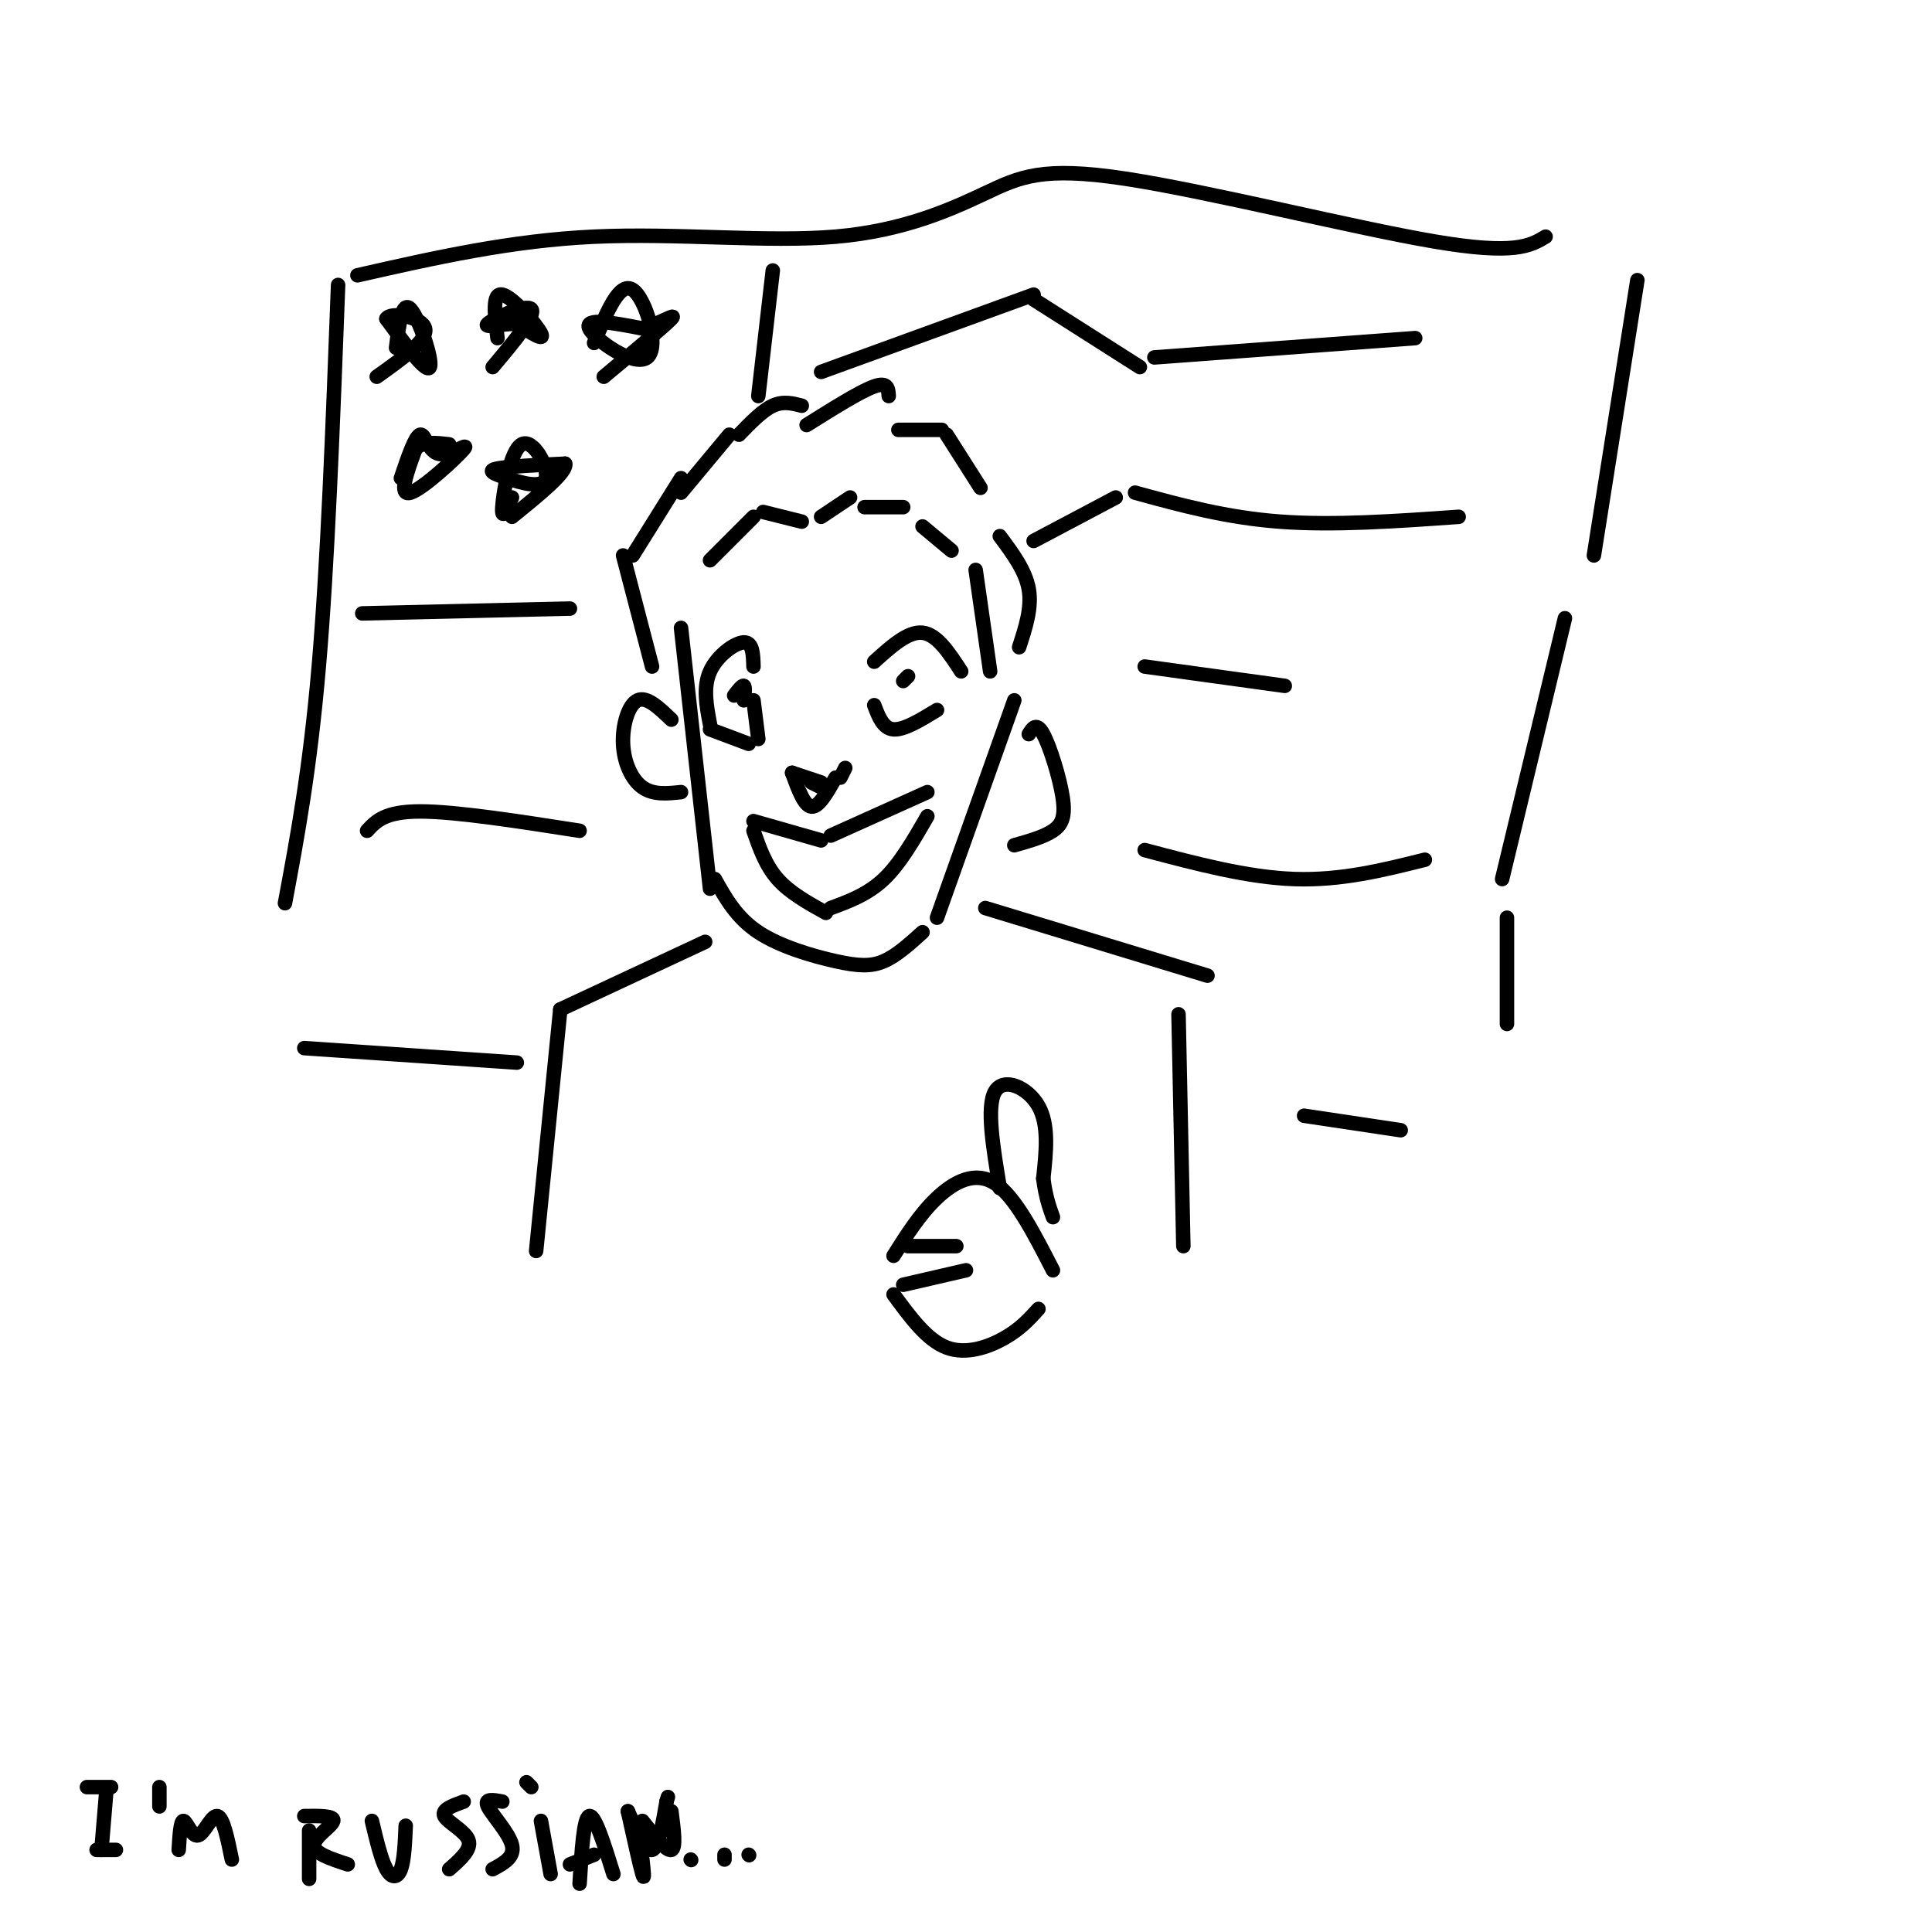 <svg viewBox='0 0 400 400' version='1.1' xmlns='http://www.w3.org/2000/svg' xmlns:xlink='http://www.w3.org/1999/xlink'><g fill='none' stroke='rgb(0,0,0)' stroke-width='3' stroke-linecap='round' stroke-linejoin='round'><path d='M22,371c0.000,0.000 -1.000,12.000 -1,12'/><path d='M20,383c0.000,0.000 4.000,0.000 4,0'/><path d='M18,370c0.000,0.000 5.000,0.000 5,0'/><path d='M33,370c0.000,0.000 0.000,4.000 0,4'/><path d='M37,383c0.185,-3.048 0.369,-6.095 1,-6c0.631,0.095 1.708,3.333 3,3c1.292,-0.333 2.798,-4.238 4,-4c1.202,0.238 2.101,4.619 3,9'/><path d='M64,379c0.000,0.000 0.000,10.000 0,10'/><path d='M63,376c3.133,-0.044 6.267,-0.089 6,1c-0.267,1.089 -3.933,3.311 -4,5c-0.067,1.689 3.467,2.844 7,4'/><path d='M77,377c0.956,4.022 1.911,8.044 3,10c1.089,1.956 2.311,1.844 3,0c0.689,-1.844 0.844,-5.422 1,-9'/><path d='M96,373c-2.333,0.844 -4.667,1.689 -4,3c0.667,1.311 4.333,3.089 5,5c0.667,1.911 -1.667,3.956 -4,6'/><path d='M104,373c-1.911,-0.356 -3.822,-0.711 -3,1c0.822,1.711 4.378,5.489 5,8c0.622,2.511 -1.689,3.756 -4,5'/><path d='M112,377c0.000,0.000 2.000,11.000 2,11'/><path d='M110,370c0.000,0.000 -1.000,-1.000 -1,-1'/><path d='M120,390c0.417,-6.833 0.833,-13.667 2,-14c1.167,-0.333 3.083,5.833 5,12'/><path d='M118,386c0.000,0.000 5.000,-2.000 5,-2'/><path d='M130,375c1.250,5.667 2.500,11.333 3,13c0.500,1.667 0.250,-0.667 0,-3'/><path d='M130,375c1.833,4.167 3.667,8.333 5,8c1.333,-0.333 2.167,-5.167 3,-10'/><path d='M138,373c0.500,-1.667 0.250,-0.833 0,0'/><path d='M143,385c0.000,0.000 0.100,0.100 0.1,0.1'/><path d='M150,384c0.000,0.000 0.000,1.000 0,1'/><path d='M155,384c0.000,0.000 0.100,0.100 0.1,0.1'/><path d='M133,377c2.500,3.167 5.000,6.333 6,6c1.000,-0.333 0.500,-4.167 0,-8'/><path d='M141,130c0.000,0.000 6.000,54.000 6,54'/><path d='M148,182c2.244,4.006 4.488,8.012 9,11c4.512,2.988 11.292,4.958 16,6c4.708,1.042 7.345,1.155 10,0c2.655,-1.155 5.327,-3.577 8,-6'/><path d='M194,190c0.000,0.000 16.000,-45.000 16,-45'/><path d='M156,170c0.000,0.000 14.000,4.000 14,4'/><path d='M172,173c0.000,0.000 20.000,-9.000 20,-9'/><path d='M156,172c1.250,3.583 2.500,7.167 5,10c2.500,2.833 6.250,4.917 10,7'/><path d='M172,188c3.833,-1.417 7.667,-2.833 11,-6c3.333,-3.167 6.167,-8.083 9,-13'/><path d='M164,160c0.000,0.000 6.000,2.000 6,2'/><path d='M174,161c0.000,0.000 1.000,-2.000 1,-2'/><path d='M164,160c1.250,3.417 2.500,6.833 4,7c1.500,0.167 3.250,-2.917 5,-6'/><path d='M168,162c0.000,0.000 2.000,1.000 2,1'/><path d='M181,137c3.500,-3.167 7.000,-6.333 10,-6c3.000,0.333 5.500,4.167 8,8'/><path d='M181,146c0.917,2.417 1.833,4.833 4,5c2.167,0.167 5.583,-1.917 9,-4'/><path d='M156,138c-0.067,-2.533 -0.133,-5.067 -2,-5c-1.867,0.067 -5.533,2.733 -7,6c-1.467,3.267 -0.733,7.133 0,11'/><path d='M147,151c0.000,0.000 8.000,3.000 8,3'/><path d='M156,145c0.000,0.000 1.000,8.000 1,8'/><path d='M187,141c0.000,0.000 1.000,-1.000 1,-1'/><path d='M152,144c0.833,-1.083 1.667,-2.167 2,-2c0.333,0.167 0.167,1.583 0,3'/><path d='M139,149c-2.548,-2.446 -5.095,-4.893 -7,-4c-1.905,0.893 -3.167,5.125 -3,9c0.167,3.875 1.762,7.393 4,9c2.238,1.607 5.119,1.304 8,1'/><path d='M213,152c0.804,-1.280 1.607,-2.560 3,0c1.393,2.560 3.375,8.958 4,13c0.625,4.042 -0.107,5.726 -2,7c-1.893,1.274 -4.946,2.137 -8,3'/><path d='M185,260c2.733,-4.333 5.467,-8.667 9,-12c3.533,-3.333 7.867,-5.667 12,-3c4.133,2.667 8.067,10.333 12,18'/><path d='M185,268c3.467,4.733 6.933,9.467 11,11c4.067,1.533 8.733,-0.133 12,-2c3.267,-1.867 5.133,-3.933 7,-6'/><path d='M207,246c-1.400,-8.444 -2.800,-16.889 -1,-20c1.800,-3.111 6.800,-0.889 9,3c2.200,3.889 1.600,9.444 1,15'/><path d='M216,244c0.500,3.833 1.250,5.917 2,8'/><path d='M188,258c0.000,0.000 10.000,0.000 10,0'/><path d='M187,266c0.000,0.000 13.000,-3.000 13,-3'/><path d='M135,138c0.000,0.000 -6.000,-23.000 -6,-23'/><path d='M131,115c0.000,0.000 10.000,-16.000 10,-16'/><path d='M141,102c0.000,0.000 10.000,-12.000 10,-12'/><path d='M153,90c2.417,-2.500 4.833,-5.000 7,-6c2.167,-1.000 4.083,-0.500 6,0'/><path d='M167,88c5.583,-3.500 11.167,-7.000 14,-8c2.833,-1.000 2.917,0.500 3,2'/><path d='M186,89c0.000,0.000 9.000,0.000 9,0'/><path d='M196,90c0.000,0.000 7.000,11.000 7,11'/><path d='M70,59c-1.083,28.833 -2.167,57.667 -4,79c-1.833,21.333 -4.417,35.167 -7,49'/><path d='M74,57c15.879,-3.602 31.759,-7.203 49,-8c17.241,-0.797 35.844,1.212 50,0c14.156,-1.212 23.867,-5.644 31,-9c7.133,-3.356 11.690,-5.634 29,-3c17.310,2.634 47.374,10.181 64,13c16.626,2.819 19.813,0.909 23,-1'/><path d='M339,58c0.000,0.000 -9.000,57.000 -9,57'/><path d='M63,217c0.000,0.000 44.000,3.000 44,3'/><path d='M75,127c0.000,0.000 43.000,-1.000 43,-1'/><path d='M160,56c0.000,0.000 -3.000,26.000 -3,26'/><path d='M82,72c0.622,-4.933 1.244,-9.867 3,-8c1.756,1.867 4.644,10.533 4,12c-0.644,1.467 -4.822,-4.267 -9,-10'/><path d='M80,66c0.822,-1.556 7.378,-0.444 8,2c0.622,2.444 -4.689,6.222 -10,10'/><path d='M103,70c-0.578,-4.733 -1.156,-9.467 1,-9c2.156,0.467 7.044,6.133 8,8c0.956,1.867 -2.022,-0.067 -5,-2'/><path d='M107,67c-2.762,0.012 -7.167,1.042 -6,0c1.167,-1.042 7.905,-4.155 9,-3c1.095,1.155 -3.452,6.577 -8,12'/><path d='M123,71c2.619,-6.411 5.238,-12.821 8,-11c2.762,1.821 5.667,11.875 3,14c-2.667,2.125 -10.905,-3.679 -12,-6c-1.095,-2.321 4.952,-1.161 11,0'/><path d='M133,68c3.667,-0.978 7.333,-3.422 6,-2c-1.333,1.422 -7.667,6.711 -14,12'/><path d='M83,99c1.478,-4.373 2.957,-8.746 4,-9c1.043,-0.254 1.651,3.612 4,4c2.349,0.388 6.440,-2.703 5,-1c-1.440,1.703 -8.411,8.201 -11,9c-2.589,0.799 -0.794,-4.100 1,-9'/><path d='M86,93c1.333,-1.667 4.167,-1.333 7,-1'/><path d='M106,103c-1.092,2.526 -2.184,5.052 -2,2c0.184,-3.052 1.643,-11.682 4,-13c2.357,-1.318 5.611,4.678 5,7c-0.611,2.322 -5.088,0.971 -8,0c-2.912,-0.971 -4.261,-1.563 -2,-2c2.261,-0.437 8.130,-0.718 14,-1'/><path d='M117,96c0.500,1.667 -5.250,6.333 -11,11'/><path d='M170,77c0.000,0.000 44.000,-16.000 44,-16'/><path d='M214,62c0.000,0.000 22.000,14.000 22,14'/><path d='M239,74c0.000,0.000 54.000,-4.000 54,-4'/><path d='M214,112c0.000,0.000 17.000,-9.000 17,-9'/><path d='M235,102c9.417,2.583 18.833,5.167 30,6c11.167,0.833 24.083,-0.083 37,-1'/><path d='M237,138c0.000,0.000 29.000,4.000 29,4'/><path d='M146,195c0.000,0.000 -30.000,14.000 -30,14'/><path d='M204,188c0.000,0.000 46.000,14.000 46,14'/><path d='M244,210c0.000,0.000 1.000,48.000 1,48'/><path d='M116,209c0.000,0.000 -5.000,50.000 -5,50'/><path d='M76,172c1.833,-2.000 3.667,-4.000 11,-4c7.333,0.000 20.167,2.000 33,4'/><path d='M237,176c10.667,2.833 21.333,5.667 31,6c9.667,0.333 18.333,-1.833 27,-4'/><path d='M324,128c0.000,0.000 -13.000,54.000 -13,54'/><path d='M312,190c0.000,0.000 0.000,22.000 0,22'/><path d='M270,231c0.000,0.000 20.000,3.000 20,3'/><path d='M147,116c0.000,0.000 9.000,-9.000 9,-9'/><path d='M158,106c0.000,0.000 8.000,2.000 8,2'/><path d='M170,107c0.000,0.000 6.000,-4.000 6,-4'/><path d='M179,105c0.000,0.000 8.000,0.000 8,0'/><path d='M191,109c0.000,0.000 6.000,5.000 6,5'/><path d='M202,118c0.000,0.000 3.000,21.000 3,21'/><path d='M207,111c2.667,3.583 5.333,7.167 6,11c0.667,3.833 -0.667,7.917 -2,12'/></g>
</svg>